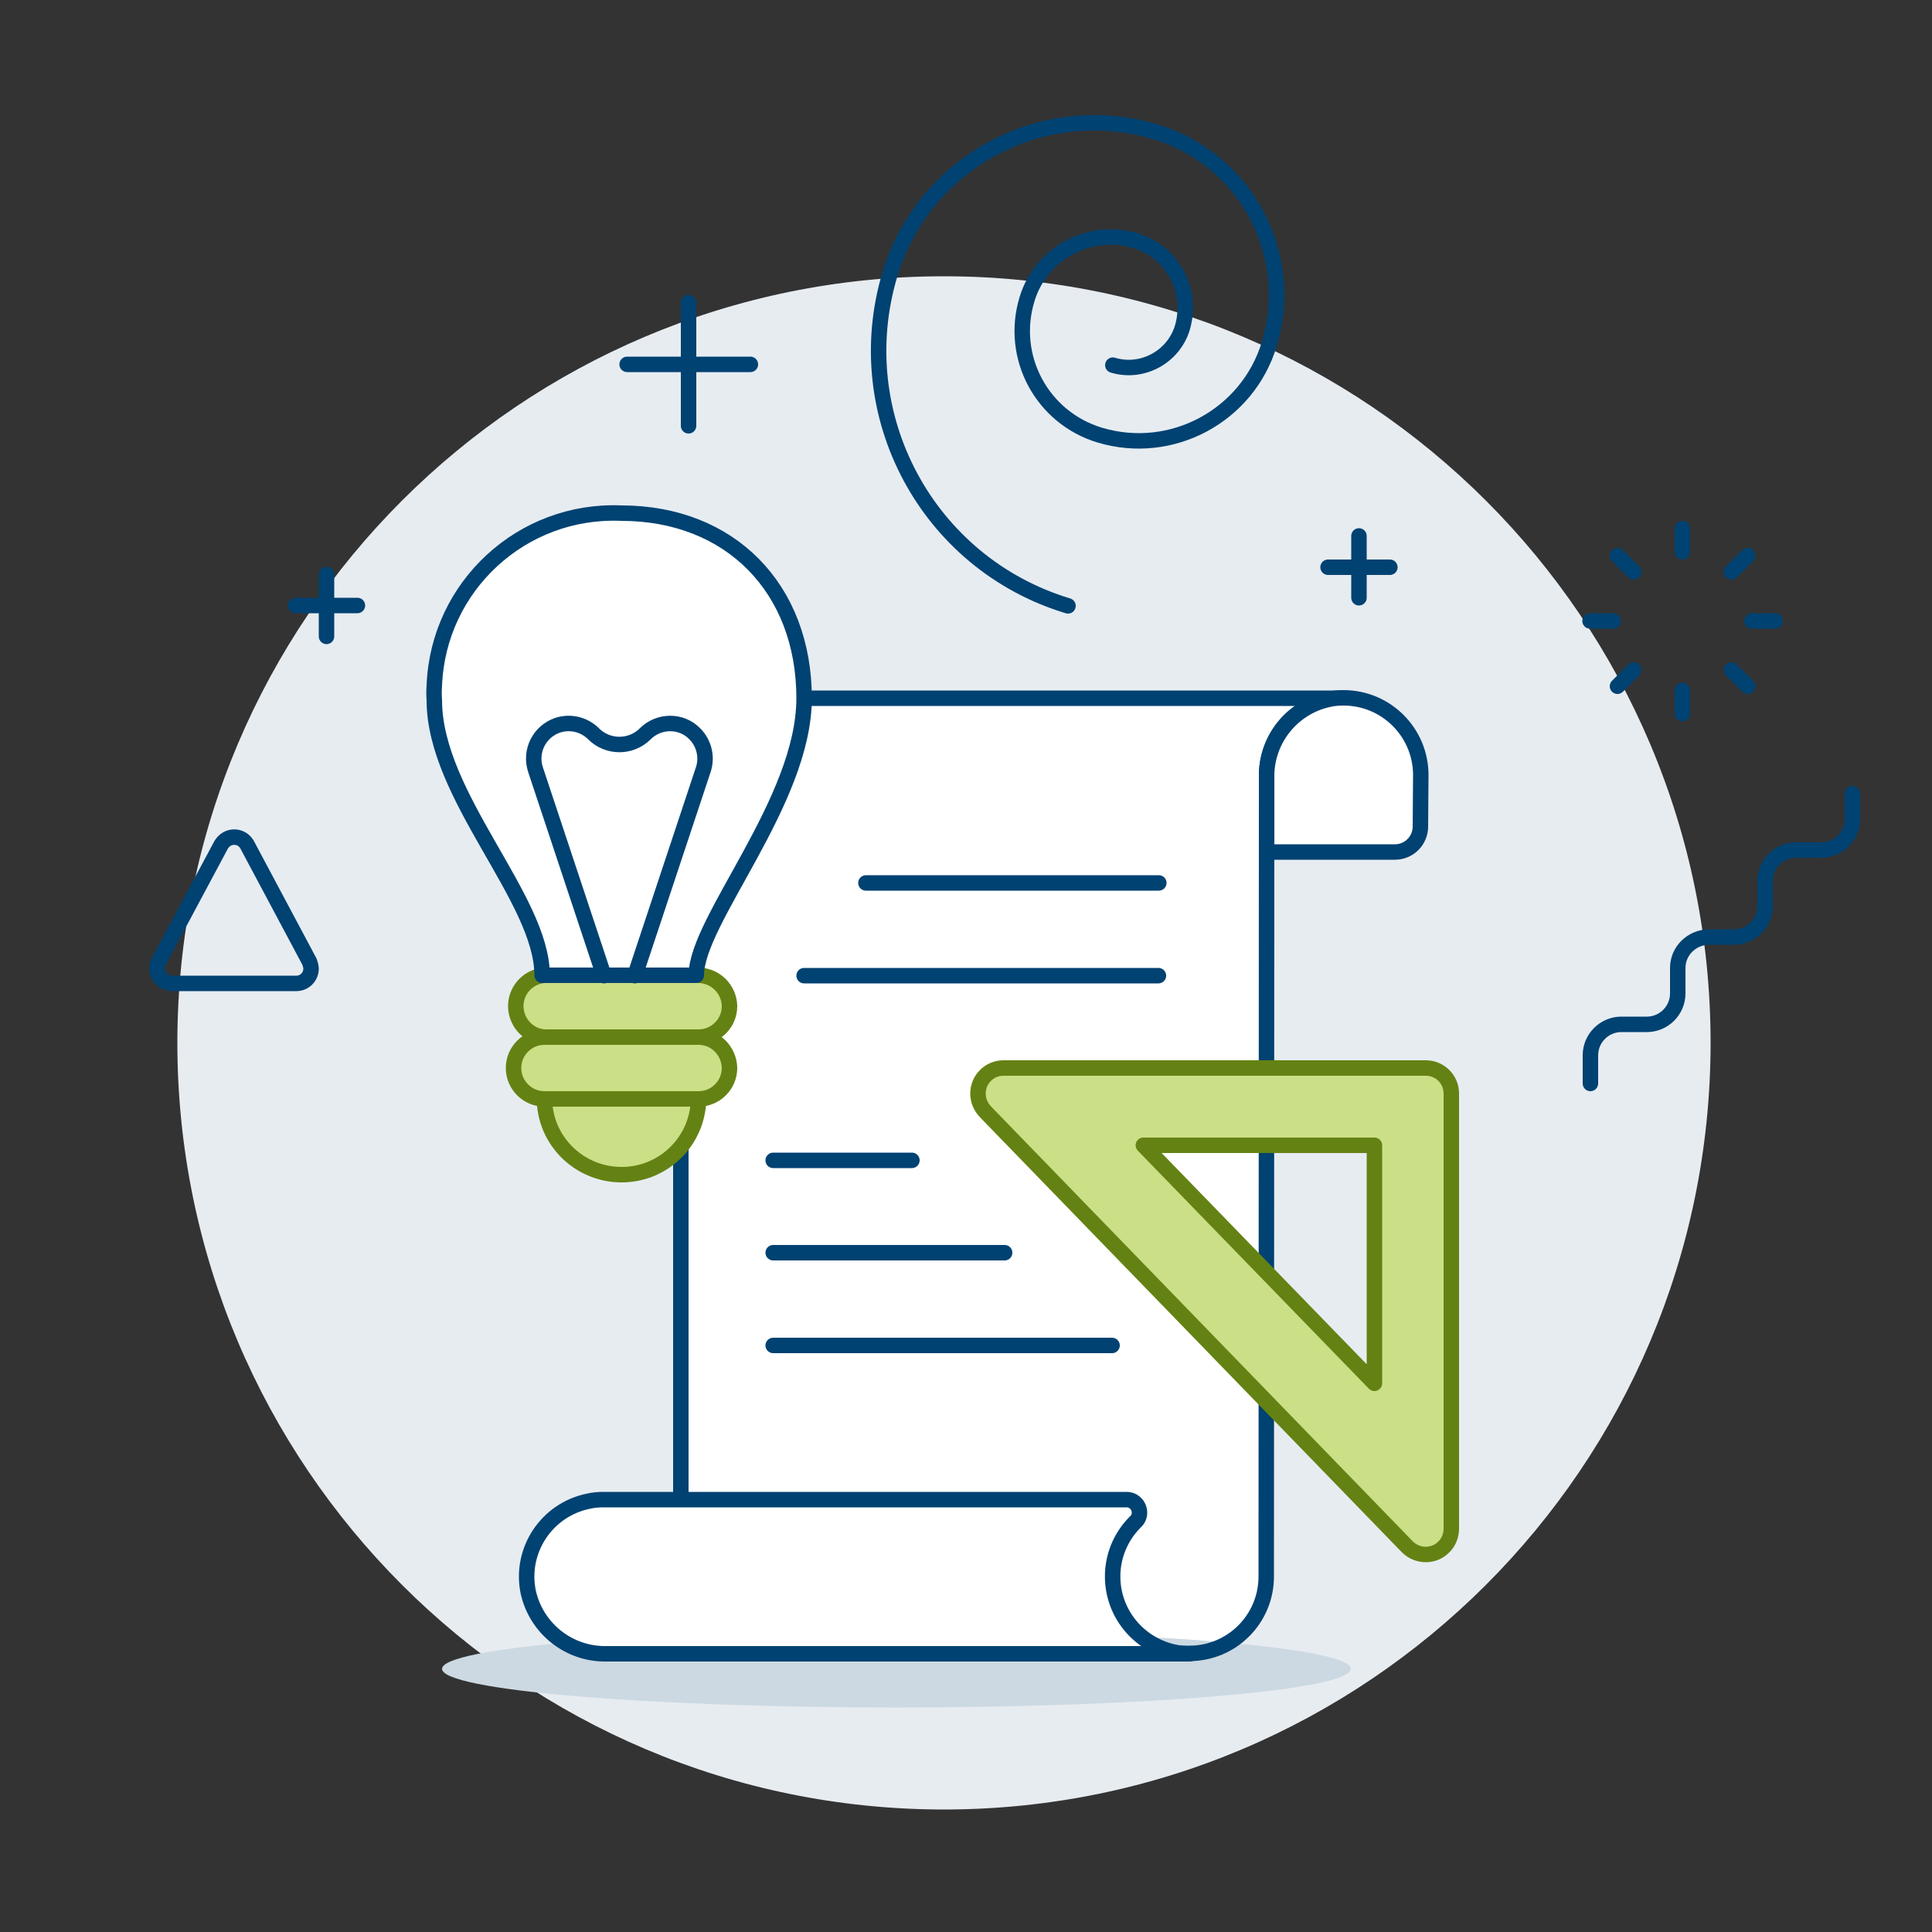 <?xml version="1.0" encoding="UTF-8"?>
<svg xmlns="http://www.w3.org/2000/svg" width="500" height="500" viewBox="0 0 500 500" fill="none">
  <rect x="0" y="0" width="500" height="500" fill="#333333" stroke="none"/>
  <path d="M45.9 269.8C45.9 379.4 134.7 468.2 244.2 468.3C353.8 468.3 442.6 379.5 442.7 270V269.9C442.7 160.3 353.9 71.5 244.3 71.5C134.7 71.5 46 160.2 45.9 269.8Z" fill="#E7ECF1"></path>
  <path d="M327.8 200.6C327.8 189.6 336.7 180.7 347.7 180.7H200.1C186.9 180.7 176.2 191.4 176.2 204.6V427.9H307.8C318.8 427.9 327.7 419 327.7 408L327.8 200.6Z" fill="white"></path>
  <path d="M114.4 431.9C114.4 437.4 167.1 441.9 232 441.9C296.9 441.9 349.6 437.4 349.6 431.9C349.6 426.4 297 422 232 422C167 422 114.4 426.4 114.4 431.9Z" fill="#CCD9E2"></path>
  <path d="M327.8 200.6C327.8 189.6 336.7 180.7 347.7 180.7H200.1C186.9 180.7 176.2 191.4 176.2 204.6V427.9H307.8C318.8 427.9 327.7 419 327.7 408L327.8 200.6Z" stroke="#004272" stroke-width="4" stroke-linecap="round" stroke-linejoin="round"></path>
  <path d="M367.7 200.6C367.7 189.6 358.8 180.6 347.7 180.6C346.4 180.6 345.1 180.7 343.8 181C334.3 183.1 327.6 191.6 327.8 201.3V220.5H361C364.7 220.5 367.6 217.5 367.6 213.9L367.7 200.6Z" fill="white" stroke="#004272" stroke-width="4" stroke-linecap="round" stroke-linejoin="round"></path>
  <path d="M188.8 260.4C188.8 264.8 185.2 268.4 180.8 268.4H140.9C136.5 268.1 133.2 264.2 133.5 259.8C133.8 255.9 136.9 252.7 140.9 252.4H180.8C185.2 252.5 188.7 256 188.8 260.4Z" fill="#CBDF86" stroke="#648213" stroke-width="4" stroke-linecap="round" stroke-linejoin="round"></path>
  <path d="M188.8 276.4C188.8 280.8 185.2 284.4 180.8 284.4H140.9C136.5 284.4 132.9 280.8 132.9 276.4C132.9 272 136.5 268.4 140.9 268.4H180.8C185.2 268.4 188.7 272 188.8 276.4Z" fill="#CBDF86" stroke="#648213" stroke-width="4" stroke-linecap="round" stroke-linejoin="round"></path>
  <path d="M180.8 284.4C180.6 295.4 171.6 304.2 160.5 304C149.7 303.8 141 295.1 140.9 284.4H180.8Z" fill="#CBDF86" stroke="#648213" stroke-width="4" stroke-linecap="round" stroke-linejoin="round"></path>
  <path d="M255 287.7L364.2 400.3C366.8 402.9 371 403 373.6 400.4C374.9 399.2 375.6 397.4 375.6 395.6V283C375.6 279.3 372.6 276.4 369 276.4H259.7C256 276.4 253.1 279.4 253.1 283C253.1 284.8 253.8 286.4 255 287.7ZM355.7 358L295.9 296.4H355.7V358Z" fill="#CBDF86" stroke="#648213" stroke-width="4" stroke-linecap="round" stroke-linejoin="round"></path>
  <path d="M291.6 388.1C293.4 388.1 294.9 389.6 294.9 391.5C294.9 392.4 294.5 393.3 293.8 393.9C286 401.7 286 414.3 293.8 422.1C297.5 425.8 302.6 428 307.9 428H157C147.3 428.2 138.8 421.5 136.7 412C134.5 401.2 141.5 390.7 152.3 388.5C153.6 388.2 154.9 388.1 156.2 388.1H291.6Z" fill="white" stroke="#004272" stroke-width="4" stroke-linecap="round" stroke-linejoin="round"></path>
  <path d="M208.1 180.7C208.1 152.4 189.1 132.8 160.8 132.8C135.1 131.7 113.4 151.7 112.4 177.4C112.3 178.7 112.3 180 112.4 181.2C112.4 206.1 140.3 232.5 140.3 252.4H180.2C180.2 238.2 208.1 207.4 208.1 180.7Z" fill="white"></path>
  <path d="M208.1 180.7C208.1 152.4 189.1 132.8 160.8 132.8C135.1 131.7 113.4 151.7 112.4 177.4C112.3 178.7 112.3 180 112.4 181.2C112.4 206.1 140.3 232.5 140.3 252.4H180.2C180.2 238.2 208.1 207.4 208.1 180.7Z" stroke="#004272" stroke-width="4" stroke-linecap="round" stroke-linejoin="round"></path>
  <path d="M156.3 252.5L138.6 199.2C137 194.4 139.6 189.3 144.3 187.7C147.6 186.6 151.2 187.5 153.6 189.9C157.3 193.6 163.3 193.6 167 189.9C170.5 186.4 176.3 186.3 179.8 189.9C182.2 192.3 183.1 195.9 182 199.2L164.3 252.5" stroke="#004272" stroke-width="4" stroke-linecap="round" stroke-linejoin="round"></path>
  <path d="M435.4 142.8V136.8" stroke="#004272" stroke-width="4" stroke-linecap="round" stroke-linejoin="round"></path>
  <path d="M448.1 148L452.3 143.8" stroke="#004272" stroke-width="4" stroke-linecap="round" stroke-linejoin="round"></path>
  <path d="M453.4 160.7H459.4" stroke="#004272" stroke-width="4" stroke-linecap="round" stroke-linejoin="round"></path>
  <path d="M448.1 173.4L452.3 177.6" stroke="#004272" stroke-width="4" stroke-linecap="round" stroke-linejoin="round"></path>
  <path d="M435.4 178.7V184.7" stroke="#004272" stroke-width="4" stroke-linecap="round" stroke-linejoin="round"></path>
  <path d="M422.8 173.4L418.6 177.6" stroke="#004272" stroke-width="4" stroke-linecap="round" stroke-linejoin="round"></path>
  <path d="M417.5 160.7H411.5" stroke="#004272" stroke-width="4" stroke-linecap="round" stroke-linejoin="round"></path>
  <path d="M422.8 148L418.6 143.8" stroke="#004272" stroke-width="4" stroke-linecap="round" stroke-linejoin="round"></path>
  <path d="M178.2 110.2V78.3" stroke="#004272" stroke-width="4" stroke-linecap="round" stroke-linejoin="round"></path>
  <path d="M162.3 94.3H194.2" stroke="#004272" stroke-width="4" stroke-linecap="round" stroke-linejoin="round"></path>
  <path d="M84.5 164.7V148.7" stroke="#004272" stroke-width="4" stroke-linecap="round" stroke-linejoin="round"></path>
  <path d="M76.5 156.7H92.5" stroke="#004272" stroke-width="4" stroke-linecap="round" stroke-linejoin="round"></path>
  <path d="M351.7 154.7V138.7" stroke="#004272" stroke-width="4" stroke-linecap="round" stroke-linejoin="round"></path>
  <path d="M343.7 146.8H359.7" stroke="#004272" stroke-width="4" stroke-linecap="round" stroke-linejoin="round"></path>
  <path d="M41.1 248.8C40.1 250.7 40.8 253 42.7 254C43.3 254.3 43.9 254.5 44.5 254.5H76.7C78.8 254.5 80.5 252.8 80.5 250.7C80.5 250.1 80.3 249.5 80.1 248.9L64 218.7C63 216.8 60.7 216.1 58.8 217.1C58.1 217.5 57.6 218 57.2 218.7L41.1 248.8Z" stroke="#004272" stroke-width="4" stroke-linecap="round" stroke-linejoin="round"></path>
  <path d="M276.4 156.8C240 145.8 219.4 107.4 230.3 71C239.1 41.9 269.8 25.4 299 34.1C322.3 41.1 335.5 65.7 328.5 89C322.9 107.6 303.2 118.2 284.6 112.6C269.7 108.1 261.2 92.4 265.8 77.4C269.4 65.5 282 58.7 293.9 62.3C303.4 65.2 308.8 75.2 306 84.8C303.7 92.4 295.6 96.8 288 94.5" stroke="#004272" stroke-width="4" stroke-linecap="round" stroke-linejoin="round"></path>
  <path d="M411.6 280.4V273.1C411.6 268.7 415.2 265.1 419.6 265.1H426.2C430.6 265.1 434.2 261.5 434.2 257.1V250.5C434.2 246.1 437.8 242.6 442.2 242.5H448.8C453.2 242.5 456.8 238.9 456.8 234.5V228C456.8 223.6 460.4 220 464.8 220H471.4C475.8 220 479.4 216.4 479.4 212V205.4" stroke="#004272" stroke-width="4" stroke-linecap="round" stroke-linejoin="round"></path>
  <path d="M224.1 228.5H299.9" stroke="#004272" stroke-width="4" stroke-linecap="round" stroke-linejoin="round"></path>
  <path d="M208.1 252.5H299.8" stroke="#004272" stroke-width="4" stroke-linecap="round" stroke-linejoin="round"></path>
  <path d="M200.1 300.3H236" stroke="#004272" stroke-width="4" stroke-linecap="round" stroke-linejoin="round"></path>
  <path d="M200.1 324.2H260" stroke="#004272" stroke-width="4" stroke-linecap="round" stroke-linejoin="round"></path>
  <path d="M200.1 348.2H287.8" stroke="#004272" stroke-width="4" stroke-linecap="round" stroke-linejoin="round"></path>
</svg>
